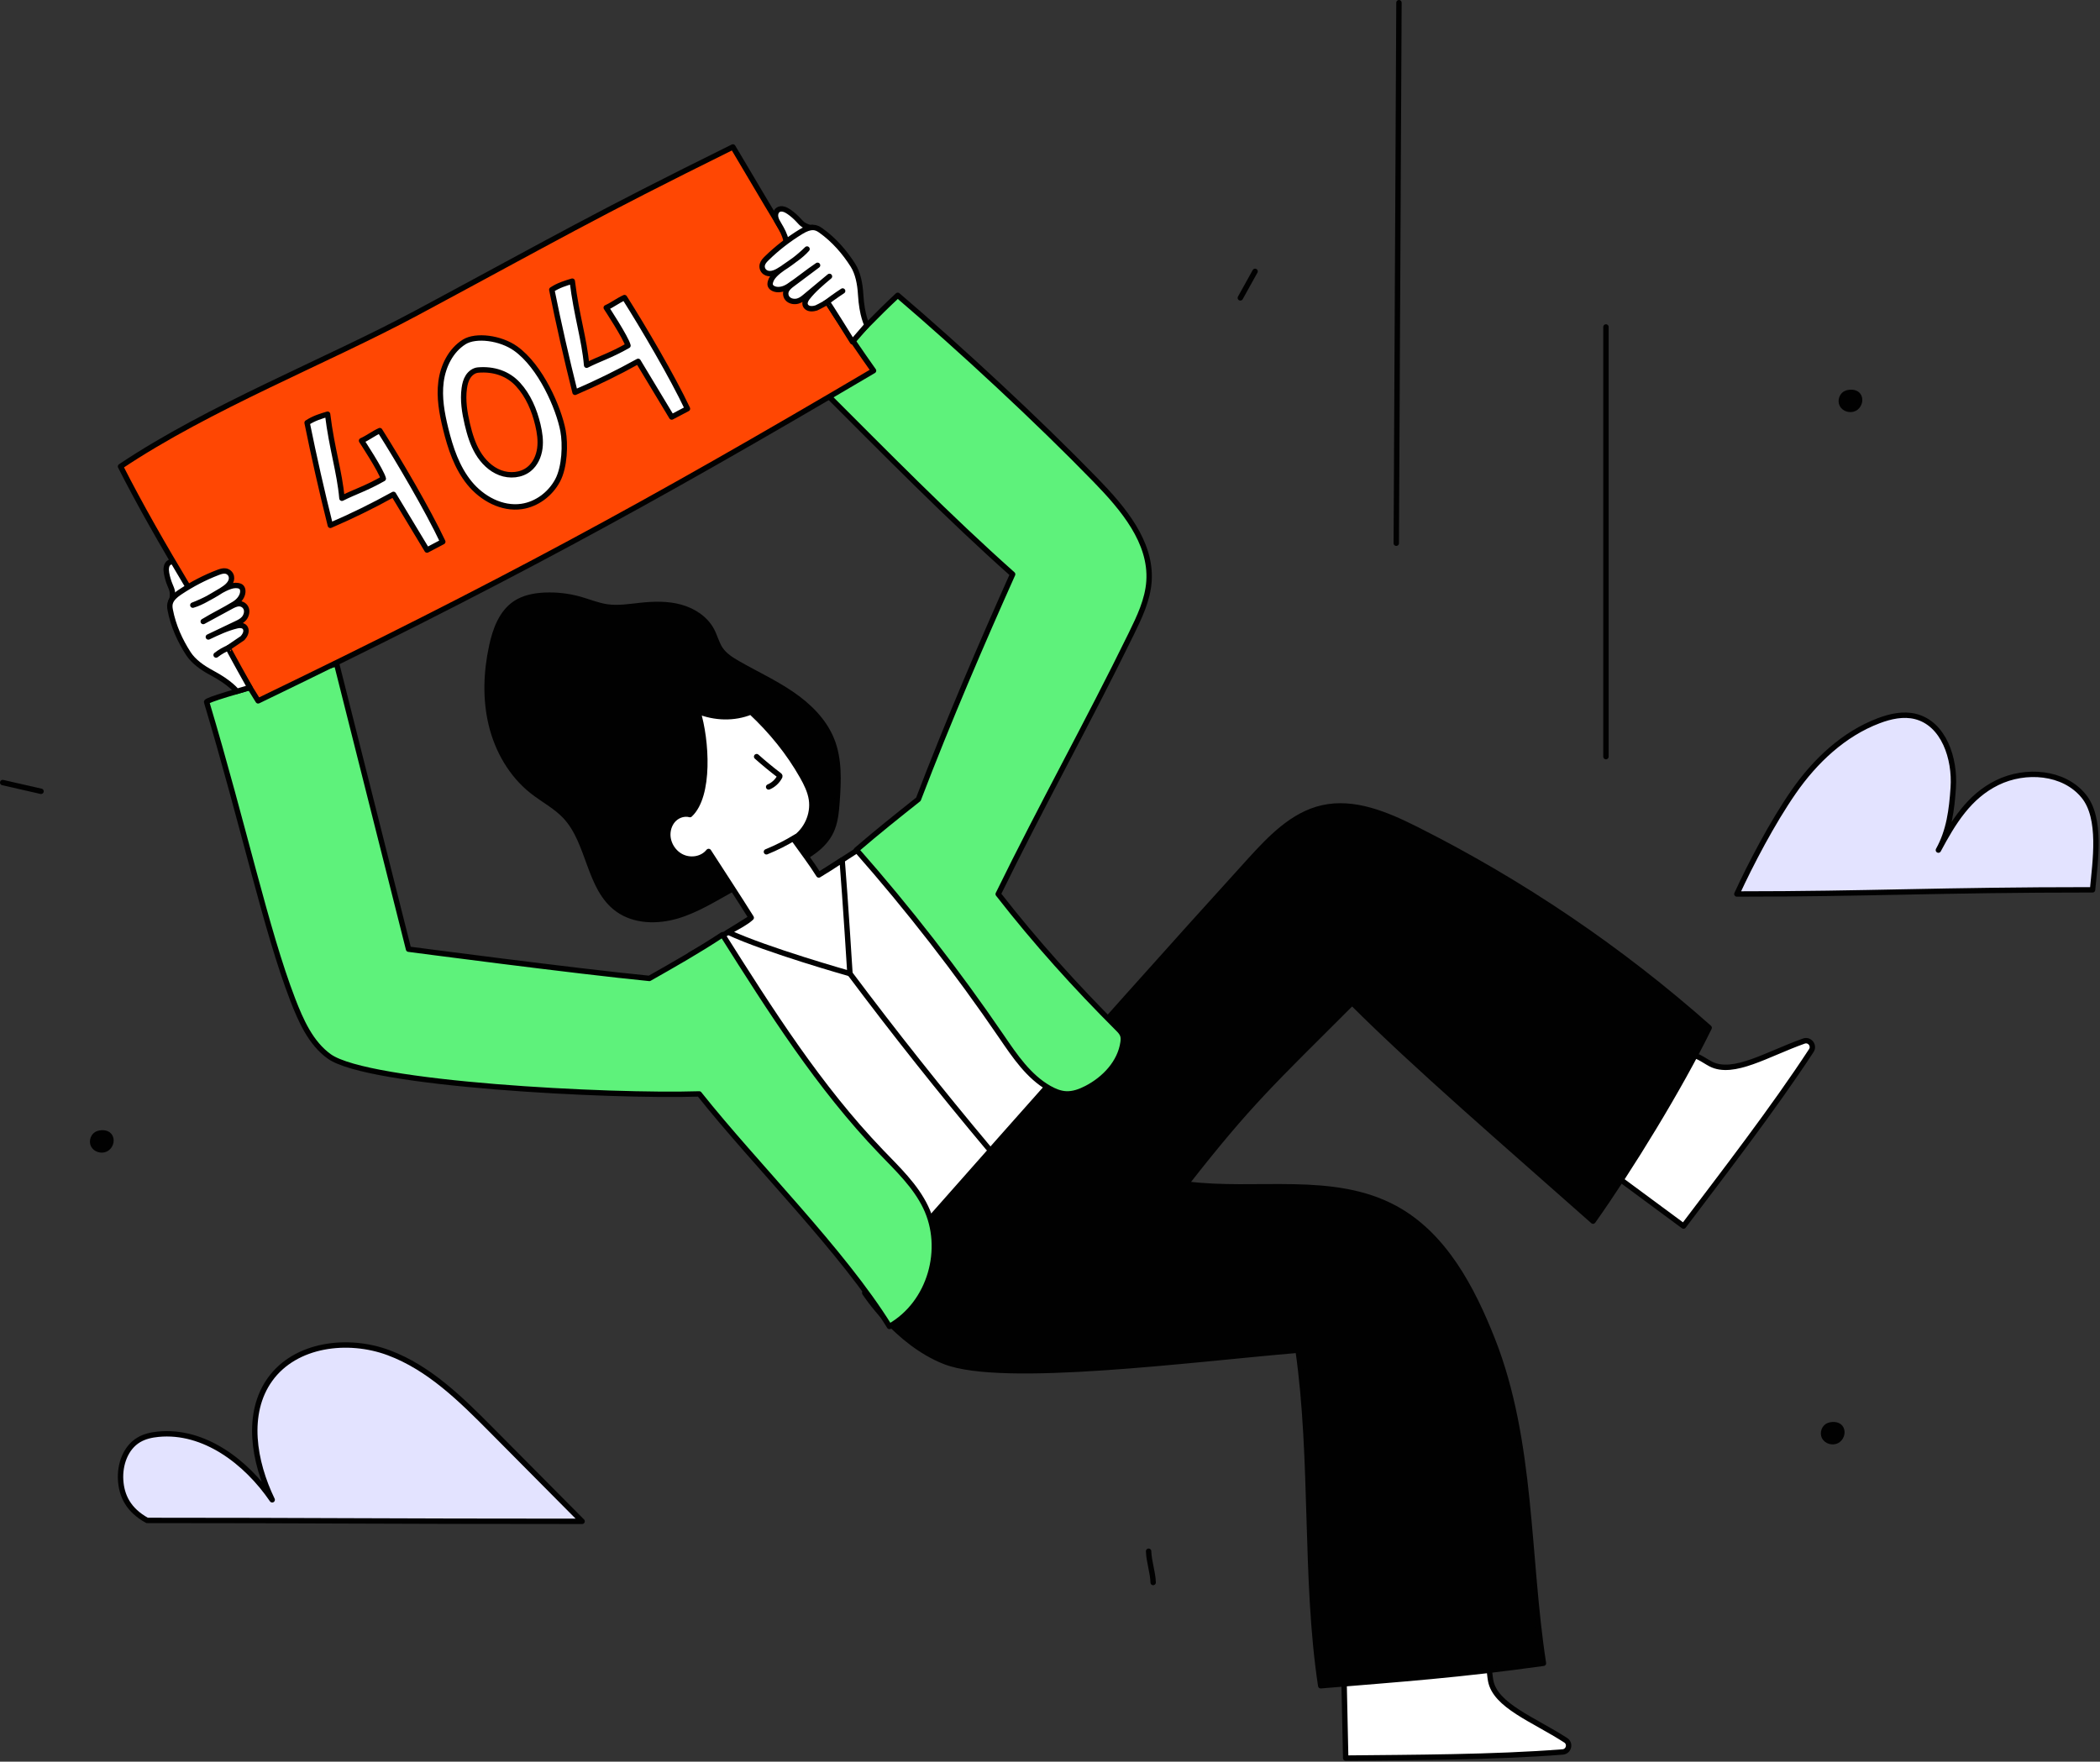 <svg width="584" height="490" viewBox="0 0 584 490" fill="none" xmlns="http://www.w3.org/2000/svg" style="width: 100%; height: 100%;">
<rect x="0" y="0" width="584" height="490" fill="#333333" stroke="none"/>
<g clip-path="url(#clip0_35_1269)">
<path d="M446.608 325.091L468.177 341.027C479.033 326.657 493.186 308.33 503.715 292.216C504.641 290.799 503.241 289.004 501.645 289.569C491.525 293.15 482.046 299.188 475.762 295.951C473.539 294.806 471.243 292.719 468.917 293.64C467.898 294.043 467.186 294.956 466.524 295.829C458.569 306.326 450.614 316.823 446.606 325.091H446.608Z" fill="white" stroke="#010101" stroke-width="1.5" stroke-linecap="round" stroke-linejoin="round"></path>
<path d="M241.441 234.488C253.685 244.237 265.93 253.987 278.174 263.736C283.243 267.772 288.538 272.112 290.791 278.186C292.68 283.278 292.167 288.915 293.064 294.272C293.504 296.897 294.288 299.563 293.766 302.173C293.313 304.435 291.929 306.381 290.578 308.251C282.39 319.588 274.121 331.016 263.762 340.411C262.415 341.633 260.983 342.848 259.25 343.399C255.767 344.506 252.052 342.683 249.079 340.558C243.829 336.805 239.451 331.98 235.197 327.127C227.149 317.949 219.381 308.527 211.835 298.933C206.555 292.22 201.372 285.406 196.952 278.098C194.541 274.112 193.106 270.116 191.916 265.611C199.553 261.465 238.639 236.436 241.44 234.489L241.441 234.488Z" fill="white" stroke="#010101" stroke-width="1.5" stroke-linecap="round" stroke-linejoin="round"></path>
<path d="M373.659 462.198L374.231 489.01C392.24 488.818 415.395 488.817 434.585 487.3C436.272 487.167 436.837 484.962 435.415 484.044C426.395 478.224 415.823 474.412 414.543 467.46C414.09 465.001 414.338 461.908 412.188 460.63C411.246 460.07 410.088 460.064 408.993 460.074C395.823 460.194 382.653 460.314 373.659 462.197V462.198Z" fill="white" stroke="#010101" stroke-width="1.5" stroke-linecap="round" stroke-linejoin="round"></path>
<path d="M240.473 359.607C240.473 359.607 307.055 283.914 347.474 239.488C353.19 233.205 359.439 226.601 367.719 224.711C376.622 222.679 385.715 226.581 393.875 230.681C423.258 245.444 450.709 264.046 475.31 285.865C467.182 302.522 453.33 325.104 443.017 339.652C418.778 318.154 393.728 296.605 376.015 278.891C353.849 301.057 347.463 306.736 329.814 329.325C349.35 331.847 370.643 326.683 387.958 336.074C401.561 343.452 409.34 358.199 415.026 372.591C426.211 400.905 424.653 433.151 429.221 462.634C405.764 465.916 389.982 467.006 367.286 468.886C362.783 439.201 365.345 405.987 360.985 375.552C330.987 378.08 278.825 384.963 262.817 378.743C249.43 373.541 240.472 359.606 240.472 359.606L240.473 359.607Z" fill="#010101" stroke="#010101" stroke-width="1.5" stroke-linecap="round" stroke-linejoin="round"></path>
<path d="M581.929 247.5C582.673 239.518 584.525 227.601 579.449 221.396C573.908 214.623 563.267 213.84 555.411 217.696C547.555 221.553 543.176 228.731 539.056 236.452C542.062 231.051 542.765 225.257 543.188 219.09C543.744 210.978 540.562 201.254 532.674 199.283C529.307 198.442 525.738 199.23 522.491 200.455C512.719 204.14 504.768 211.657 498.811 220.234C492.854 228.812 486.819 240.399 483.014 248.662C520.011 248.662 539.169 247.5 581.929 247.5Z" fill="#E3E3FF" stroke="#010101" stroke-width="1.5" stroke-linecap="round" stroke-linejoin="round"></path>
<path d="M161.877 423.154C153.968 415.18 144.687 405.835 136.778 397.861C128.266 389.279 119.375 380.448 108.043 376.24C96.711 372.033 82.191 373.828 75.124 383.634C68.256 393.165 70.581 406.59 75.694 417.166C68.471 406.606 56.749 397.679 44.016 398.921C42.125 399.105 40.22 399.525 38.588 400.497C34.89 402.697 33.277 407.387 33.547 411.682C33.817 415.977 35.633 420.002 40.912 422.899C87.839 422.899 105.382 423.155 161.878 423.155L161.877 423.154Z" fill="#E3E3FF" stroke="#010101" stroke-width="1.5" stroke-linecap="round" stroke-linejoin="round"></path>
<path d="M220.659 240.091C224.833 238.069 229.089 235.482 231.089 231.297C232.299 228.767 232.555 225.901 232.762 223.104C233.194 217.26 233.46 211.186 231.275 205.749C229.139 200.435 224.841 196.25 220.109 193.025C215.377 189.799 210.147 187.388 205.179 184.539C203.378 183.506 201.556 182.364 200.38 180.653C199.274 179.045 198.836 177.075 197.925 175.348C196.185 172.051 192.786 169.855 189.189 168.876C185.592 167.898 181.788 168.011 178.08 168.405C175 168.733 171.891 169.249 168.825 168.811C166.242 168.443 163.807 167.413 161.296 166.703C158.099 165.799 154.755 165.414 151.436 165.567C148.584 165.699 145.664 166.261 143.293 167.851C139.453 170.426 137.74 175.172 136.761 179.691C135.202 186.885 134.906 194.432 136.642 201.586C138.377 208.74 142.236 215.479 148.01 220.046C151.041 222.443 154.571 224.242 157.214 227.062C164.066 234.375 163.664 247.051 171.786 252.921C176.432 256.279 182.786 256.378 188.284 254.757C193.782 253.136 198.689 250.012 203.708 247.244C208.727 244.476 214.535 243.055 220.66 240.089L220.659 240.091Z" fill="#010101" stroke="#010101" stroke-width="1.5" stroke-linecap="round" stroke-linejoin="round"></path>
<path d="M191.872 226.572C190.354 226.169 188.662 226.679 187.514 227.751C186.366 228.823 185.749 230.4 185.71 231.971C185.644 234.667 187.331 237.324 189.798 238.412C192.266 239.5 195.365 238.952 197.064 236.834C200.771 242.602 205.416 249.651 208.915 255.263C207.485 256.575 205.58 257.564 202.479 259.275C213.14 264.271 236.369 270.812 236.369 270.812C236.369 270.812 235.067 249.941 234.198 239.231C231.474 241.057 229.951 241.993 227.696 243.369C225.751 240.229 223.008 236.629 220.677 233.345C224.265 231.049 226.302 226.549 225.661 222.338C225.313 220.056 224.265 217.944 223.129 215.934C219.397 209.331 214.55 203.359 208.836 198.012C204.204 199.908 198.781 199.773 194.041 197.814C196.535 205.89 197.502 221.315 191.872 226.572Z" fill="white" stroke="#010101" stroke-width="1.5" stroke-linecap="round" stroke-linejoin="round"></path>
<path d="M210.417 210.457C212.442 212.261 214.536 213.986 216.693 215.629C216.771 215.688 216.854 215.757 216.871 215.853C216.885 215.934 216.847 216.013 216.808 216.086C216.15 217.33 215.052 218.335 213.756 218.882" stroke="#010101" stroke-width="1.5" stroke-linecap="round" stroke-linejoin="round"></path>
<path d="M255.398 222.315C249.796 226.765 244.194 231.216 238.176 236.388C252.659 252.837 266.131 270.176 278.49 288.275C282.209 293.721 286.035 299.433 291.766 302.694C293.202 303.511 294.774 304.166 296.424 304.256C298.425 304.365 300.38 303.637 302.161 302.719C307.186 300.127 311.515 295.537 312.316 289.94C312.409 289.289 312.452 288.61 312.245 287.985C311.996 287.233 311.416 286.645 310.856 286.085C299.178 274.411 288.083 262.154 277.593 248.685C289.737 223.841 302.43 201.19 314.574 176.346C316.856 171.677 319.18 166.858 319.529 161.673C320.263 150.76 312.303 141.389 304.685 133.54C288.585 116.954 267.051 97.007 249.652 82.143C238.023 92.971 228.428 104.571 225.926 105.679C247.678 127.431 263.481 143.575 281.609 159.729C273.252 178.391 263.799 200.342 255.398 222.315Z" fill="#5ef27b" stroke="#010101" stroke-width="1.5" stroke-linecap="round" stroke-linejoin="round"></path>
<path d="M93.614 184.65L113.619 264.013C113.619 264.013 160.013 270.127 180.586 272.14C187.373 268.294 194.161 264.448 200.931 259.977C214.281 281.099 227.756 302.382 245.066 320.402C249.643 325.167 254.57 329.819 257.429 335.776C262.932 347.241 258.771 362.456 247.357 368.946C234.325 347.903 210.245 324.152 194.446 304.267C169.574 305.065 102.439 301.621 91.576 293.848C86.413 290.154 83.649 283.873 81.371 277.947C73.98 258.72 67.792 229.806 57.459 195.261C57.151 194.231 93.614 184.65 93.614 184.65Z" fill="#5ef27b" stroke="#010101" stroke-width="1.5" stroke-linecap="round" stroke-linejoin="round"></path>
<path d="M236.369 270.811C248.744 287.342 261.588 303.503 274.852 319.331" stroke="#010101" stroke-width="1.5" stroke-linecap="round" stroke-linejoin="round"></path>
<path d="M213.14 236.925C215.967 235.773 218.701 234.392 221.305 232.8" stroke="#010101" stroke-width="1.5" stroke-linecap="round" stroke-linejoin="round"></path>
<path d="M309.835 330.067C317.112 329.673 324.403 329.553 331.689 329.706Z" fill="white"></path>
<path d="M309.835 330.067C317.112 329.673 324.403 329.553 331.689 329.706" stroke="#010101" stroke-width="1.5" stroke-linecap="round" stroke-linejoin="round"></path>
<path d="M389.044 0.75C388.795 50.866 388.546 100.982 388.297 151.098" stroke="#010101" stroke-width="1.5" stroke-linecap="round" stroke-linejoin="round"></path>
<path d="M446.608 90.943V210.457" stroke="#010101" stroke-width="1.5" stroke-linecap="round" stroke-linejoin="round"></path>
<path d="M47.624 167.028C48.033 166.55 48.018 165.128 47.909 164.508C47.8 163.888 47.524 163.313 47.285 162.731C46.846 161.666 46.521 160.555 46.316 159.421C46.122 158.347 46.151 157.01 47.089 156.452C47.736 156.067 48.596 156.239 49.215 156.668C49.834 157.097 50.266 157.739 50.692 158.36C51.612 159.699 52.596 161.03 53.902 161.996C54.193 162.211 54.532 162.468 54.527 162.83C54.525 162.991 54.451 163.141 54.375 163.283C53.813 164.335 53.046 165.277 52.131 166.041C51.47 166.593 50.714 167.06 49.872 167.24C49.03 167.42 48.19 168.015 47.625 167.027L47.624 167.028Z" fill="white" stroke="#010101" stroke-width="1.5" stroke-linecap="round" stroke-linejoin="round"></path>
<path d="M242.928 103.107C179.159 140.733 138.458 162.741 71.785 194.942C59.441 174.948 44.416 151.235 33.516 129.748C58.227 113.19 90.848 100.45 115.78 87.07C154.735 66.165 164.473 60.327 203.818 40.874C216.279 61.986 228.739 83.098 242.928 103.107Z" fill="#ff4703" stroke="#010101" stroke-width="1.5" stroke-linecap="round" stroke-linejoin="round"></path>
<path d="M85.404 117.585C87.34 127.145 89.496 136.661 91.869 146.122C97.858 143.545 103.718 140.669 109.42 137.508C112.53 142.669 115.641 147.831 118.751 152.992C120.212 152.223 121.673 151.454 123.134 150.684C118.938 141.78 110.889 128.09 105.623 119.774C103.828 120.587 102.341 121.768 100.545 122.581C100.545 122.581 106.067 130.966 106.592 133.131C101.672 135.928 98.792 136.715 95.091 138.59C94.434 131.168 92.3 124.959 91.101 115.203C89.193 115.773 87.285 116.343 85.405 117.584L85.404 117.585Z" fill="white" stroke="#010101" stroke-width="1.5" stroke-linecap="round" stroke-linejoin="round"></path>
<path d="M153.451 80.584C155.387 90.144 157.543 99.66 159.916 109.121C165.905 106.544 171.765 103.668 177.467 100.507C180.577 105.668 183.688 110.83 186.798 115.991C188.259 115.222 189.72 114.453 191.181 113.683C186.985 104.779 178.936 91.089 173.67 82.773C171.875 83.586 170.388 84.767 168.592 85.58C168.592 85.58 174.114 93.965 174.639 96.13C169.719 98.927 166.839 99.714 163.138 101.589C162.481 94.167 160.347 87.958 159.148 78.202C157.24 78.772 155.332 79.342 153.452 80.583L153.451 80.584Z" fill="white" stroke="#010101" stroke-width="1.5" stroke-linecap="round" stroke-linejoin="round"></path>
<path d="M129.082 95.113C125.352 97.456 123.22 101.8 122.648 106.167C122.076 110.534 122.881 114.963 123.933 119.24C125.257 124.624 127.052 130.048 130.551 134.35C134.05 138.651 139.568 141.66 145.056 140.871C149.289 140.262 153.064 137.399 155.074 133.625C157.084 129.851 157.253 123.477 156.579 119.869C155.381 113.452 150.329 101.879 143.386 96.939C139.183 93.949 132.329 93.073 129.081 95.113H129.082Z" fill="white" stroke="#010101" stroke-width="1.5" stroke-linecap="round" stroke-linejoin="round"></path>
<path d="M132.964 102.924C131.818 103.019 130.802 103.782 130.176 104.746C129.55 105.71 129.268 106.859 129.112 107.998C128.655 111.336 129.195 114.731 129.969 118.01C130.619 120.763 131.449 123.509 132.894 125.94C134.339 128.371 136.458 130.486 139.103 131.487C141.748 132.488 144.943 132.234 147.145 130.458C148.862 129.072 149.832 126.911 150.124 124.724C150.416 122.537 150.088 120.311 149.578 118.164C148.602 114.056 146.906 110.03 144.05 106.92C141.194 103.81 137.225 102.571 132.964 102.924Z" fill="#ff4703" stroke="#010101" stroke-width="1.5" stroke-linecap="round" stroke-linejoin="round"></path>
<path d="M49.966 164.76C53.354 162.495 56.921 160.642 60.601 159.235C61.293 158.971 62.013 158.719 62.732 158.83C63.451 158.941 64.172 159.507 64.349 160.374C64.631 161.76 63.495 162.913 62.486 163.612C59.677 165.558 56.702 167.139 53.626 168.319C58.718 166.846 63.501 161.713 66.774 163.062C67.977 163.558 67.95 166.264 65.115 168.008C62.217 169.791 59.412 171.089 56.518 172.87C59.043 171.501 61.567 170.133 64.092 168.764C64.862 168.347 65.66 167.922 66.501 167.921C67.342 167.921 68.244 168.46 68.518 169.441C68.773 170.353 68.416 171.389 67.846 172.049C67.276 172.709 66.527 173.071 65.798 173.419C63.178 174.669 60.559 175.919 57.939 177.169C60.529 175.943 63.135 174.711 65.859 174.063C66.781 173.843 67.998 173.88 68.34 174.959C68.63 175.873 68.042 176.834 67.454 177.495C67.454 177.495 64.984 179.167 63.468 180.207C63.353 180.286 69.496 191.238 69.496 191.238L65.856 192.298C65.856 192.298 64.199 189.973 58.864 187.134C56.338 185.79 53.816 184.008 52.383 181.793C50.077 178.228 48.18 174.11 47.331 169.628C47.033 168.052 47.159 166.635 49.966 164.758V164.76Z" fill="white" stroke="#010101" stroke-width="1.5" stroke-linecap="round" stroke-linejoin="round"></path>
<path d="M63.806 180.066C62.501 180.597 61.223 181.308 60.098 182.191Z" fill="white"></path>
<path d="M63.806 180.066C62.501 180.597 61.223 181.308 60.098 182.191" stroke="#010101" stroke-width="1.5" stroke-linecap="round" stroke-linejoin="round"></path>
<path d="M225.769 63.273C225.164 63.445 223.878 62.836 223.361 62.479C222.844 62.122 222.436 61.63 222.008 61.169C221.224 60.325 220.35 59.565 219.406 58.906C218.512 58.281 217.285 57.749 216.386 58.367C215.766 58.794 215.563 59.647 215.694 60.388C215.825 61.129 216.228 61.79 216.614 62.437C217.446 63.832 218.244 65.282 218.576 66.872C218.65 67.226 218.742 67.641 219.073 67.788C219.22 67.853 219.388 67.849 219.548 67.839C220.738 67.768 221.914 67.465 222.991 66.953C223.769 66.583 224.509 66.092 225.024 65.402C225.539 64.712 226.431 64.198 225.769 63.273Z" fill="white" stroke="#010101" stroke-width="1.5" stroke-linecap="round" stroke-linejoin="round"></path>
<path d="M222.73 64.453C219.257 66.583 216.083 69.049 213.268 71.803C212.739 72.321 212.209 72.87 212.01 73.569C211.811 74.268 212.023 75.16 212.737 75.683C213.878 76.518 215.401 75.968 216.457 75.344C219.399 73.606 222.078 71.565 224.435 69.264C220.97 73.273 214.308 75.472 214.167 79.009C214.115 80.309 216.585 81.415 219.353 79.569C222.183 77.682 224.534 75.677 227.361 73.792C225.063 75.513 222.765 77.234 220.467 78.955C219.766 79.48 219.047 80.027 218.695 80.79C218.343 81.553 218.457 82.598 219.234 83.257C219.956 83.87 221.047 83.979 221.884 83.736C222.721 83.493 223.364 82.965 223.984 82.449C226.214 80.592 228.444 78.735 230.674 76.879C228.478 78.719 226.271 80.571 224.544 82.774C223.959 83.52 223.484 84.64 224.322 85.402C225.031 86.047 226.15 85.915 226.996 85.657C226.996 85.657 228.479 84.965 230.057 84.022C230.177 83.951 237.073 95.071 237.073 95.071L241.113 90.392C241.113 90.392 239.693 87.915 239.342 81.884C239.176 79.028 238.611 75.993 237.197 73.765C234.922 70.181 231.973 66.737 228.255 64.094C226.948 63.164 225.607 62.688 222.73 64.453Z" fill="white" stroke="#010101" stroke-width="1.5" stroke-linecap="round" stroke-linejoin="round"></path>
<path d="M229.534 84.328C230.543 83.586 232.488 82.138 234.334 80.939Z" fill="white"></path>
<path d="M229.534 84.328C230.543 83.586 232.488 82.138 234.334 80.939" stroke="#010101" stroke-width="1.5" stroke-linecap="round" stroke-linejoin="round"></path>
<path d="M513.567 109.326C512.303 109.723 511.674 111.397 512.286 112.572C512.898 113.747 514.531 114.214 515.717 113.623C516.894 113.037 517.506 111.469 516.945 110.28C516.384 109.091 514.836 108.927 513.567 109.326Z" fill="#010101" stroke="#010101" stroke-width="1.5" stroke-linecap="round" stroke-linejoin="round"></path>
<path d="M27.274 315.301C26.01 315.698 25.381 317.372 25.993 318.547C26.605 319.722 28.238 320.189 29.424 319.598C30.601 319.012 31.213 317.444 30.652 316.255C30.091 315.066 28.543 314.902 27.274 315.301Z" fill="#010101" stroke="#010101" stroke-width="1.5" stroke-linecap="round" stroke-linejoin="round"></path>
<path d="M508.634 396.453C507.37 396.85 506.741 398.524 507.353 399.699C507.966 400.874 509.598 401.341 510.784 400.75C511.961 400.164 512.573 398.596 512.012 397.407C511.451 396.218 509.903 396.054 508.634 396.453Z" fill="#010101" stroke="#010101" stroke-width="1.5" stroke-linecap="round" stroke-linejoin="round"></path>
<path d="M0.75 217.664C4.303 218.476 7.856 219.288 11.409 220.1" stroke="#010101" stroke-width="1.5" stroke-linecap="round" stroke-linejoin="round"></path>
<path d="M349.028 75.479C347.662 77.937 346.296 80.396 344.931 82.854" stroke="#010101" stroke-width="1.5" stroke-linecap="round" stroke-linejoin="round"></path>
<path d="M319.422 431.469C319.511 434.368 320.599 437.267 320.688 440.165" stroke="#010101" stroke-width="1.5" stroke-linecap="round" stroke-linejoin="round"></path>
</g>
<defs>
<clipPath id="clip0_35_1269">
<rect width="583.629" height="489.76" fill="white"></rect>
</clipPath>
</defs>
</svg>